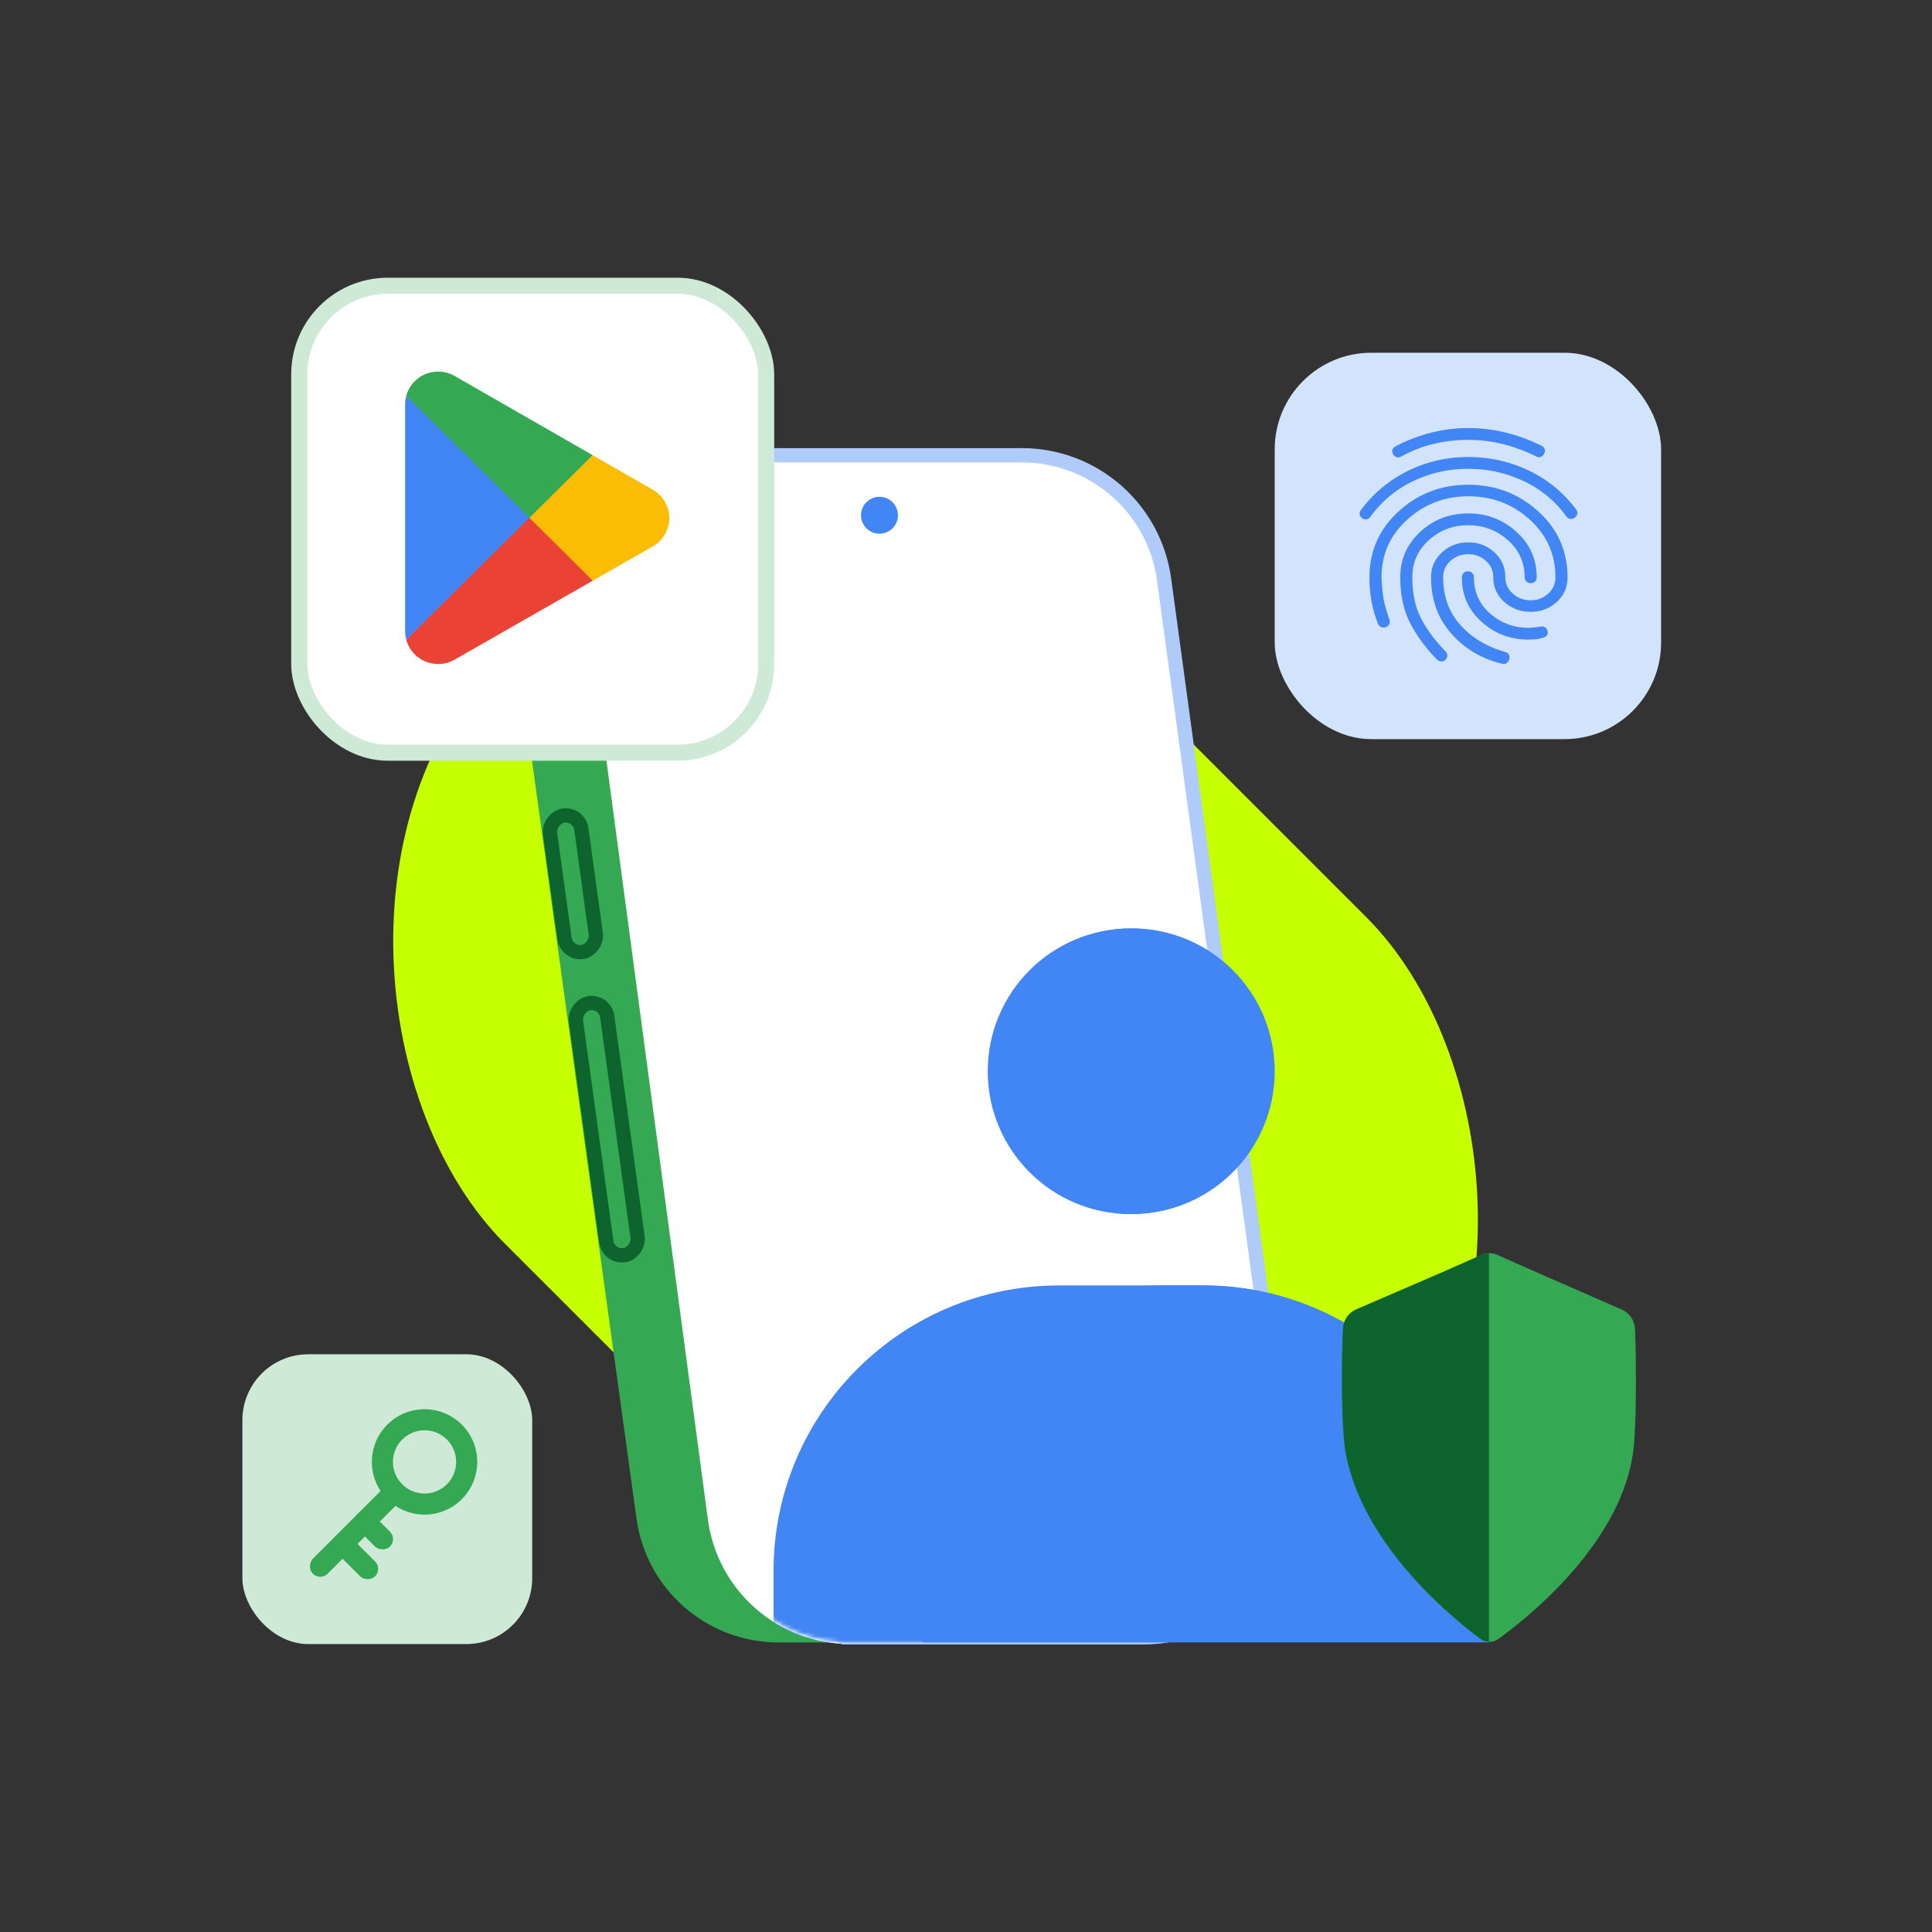 <svg xmlns="http://www.w3.org/2000/svg" width="480" height="480" fill="none"><rect width="100%" height="100%" fill="#333333" stroke="none"/><rect width="208.696" height="302.628" fill="#C6FF00" rx="104.348" transform="scale(-1 1)rotate(45 -205.396 -196.668)"/><path fill="#34A853" d="M193.459 408.069h39.776l-54.801-296.244h-15.981c-21.629 0-38.277 19.101-35.323 40.527l31.006 224.929c2.432 17.645 17.512 30.788 35.323 30.788"/><path fill="#fff" d="M288.984 142.358c-2.368-17.709-17.476-30.932-35.343-30.932h-72.599c-21.57 0-38.201 19.002-35.343 40.382l30.177 225.724c2.368 17.709 17.476 30.932 35.343 30.932h72.599c21.57 0 38.201-19.002 35.343-40.382z"/><path stroke="#AECBFA" stroke-linecap="round" stroke-width="3.548" d="M181.42 113.109h72.463c17.835 0 32.927 13.178 35.331 30.851l30.252 222.357c2.913 21.406-13.728 40.464-35.331 40.464H209.55"/><circle cx="4.585" cy="4.585" r="4.585" fill="#4285F4" transform="matrix(-1 0 0 1 223.09 123.43)"/><rect width="7.852" height="34.205" x="-1.516" y="1.999" stroke="#0D652D" stroke-width="3.548" rx="3.926" transform="scale(-1 1)rotate(7.835 -1533.633 -937.567)"/><rect width="7.852" height="63.212" x="-1.516" y="1.999" stroke="#0D652D" stroke-width="3.548" rx="3.926" transform="scale(-1 1)rotate(7.835 -1877.167 -961.217)"/><mask id="a" width="175" height="298" x="145" y="111" maskUnits="userSpaceOnUse" style="mask-type:alpha"><path fill="#fff" d="M288.986 141.952c-2.368-17.709-17.476-30.932-35.343-30.932h-72.599c-21.57 0-38.201 19.002-35.343 40.382l30.177 225.724c2.368 17.709 17.476 30.932 35.343 30.932h72.599c21.57 0 38.201-19.002 35.343-40.382z"/></mask><g fill="#4285F4" mask="url(#a)"><ellipse cx="280.878" cy="266.151" rx="35.478" ry="35.48"/><path d="M192.182 390.321c0-39.189 31.769-70.958 70.957-70.958h35.477c39.188 0 70.957 31.769 70.957 70.958v17.741H192.182z"/></g><ellipse cx="281.22" cy="266.14" fill="#4285F4" rx="35.478" ry="35.48"/><path fill="#4285F4" d="M229.224 408.05c-17.48-42.246 13.572-88.698 59.291-88.698h10.442c39.189 0 70.958 31.768 70.958 70.957v17.741z"/><path fill="#34A853" d="M406.22 330.223a5.55 5.55 0 0 0-3.299-4.863l-21.19-9.277-9.755-4.314a4.81 4.81 0 0 0-3.892 0l-9.755 4.315-21.371 9.228a5.57 5.57 0 0 0-3.301 4.802c-.363 7.326-.52 24.404.701 30.962 4.263 22.793 26.325 40.792 33.45 46.085a3.75 3.75 0 0 0 4.466.028c7.308-5.28 30.135-23.415 33.427-46.113.955-6.583.809-23.514.519-30.853"/><path fill="#0D652D" fill-rule="evenodd" d="M369.922 311.373a4.8 4.8 0 0 0-1.842.41l-9.755 4.316-21.371 9.228a5.56 5.56 0 0 0-3.301 4.801c-.363 7.326-.52 24.404.701 30.962 4.263 22.793 26.325 40.792 33.45 46.085a3.76 3.76 0 0 0 2.118.75z" clip-rule="evenodd"/><rect width="96" height="96" x="316.698" y="87.635" fill="#D2E3FC" rx="24"/><path fill="#4285F4" d="M364.77 113.541q7.95 0 15 3.34t11.775 9.653q.525.66.338 1.174a2 2 0 0 1-.638.881q-.45.368-1.05.33-.6-.036-1.05-.623-4.125-5.726-10.612-8.772-6.488-3.047-13.763-3.047t-13.65 3.047-10.575 8.772q-.45.66-1.05.734t-1.05-.294q-.525-.368-.637-.918-.113-.55.337-1.137 4.65-6.24 11.663-9.69 7.012-3.45 14.962-3.45m0 6.9q10.125 0 17.4 6.607 7.275 6.606 7.275 16.369 0 3.67-2.662 6.129t-6.488 2.459q-3.825 0-6.562-2.459t-2.738-6.129q0-2.423-1.837-4.074-1.838-1.652-4.388-1.652t-4.387 1.652q-1.838 1.651-1.838 4.074 0 7.12 4.313 11.891 4.312 4.772 11.137 6.68.675.22.9.734t.075 1.101q-.15.514-.6.881t-1.125.22q-7.8-1.909-12.75-7.597t-4.95-13.91q0-3.67 2.7-6.166t6.525-2.496 6.525 2.496 2.7 6.166q0 2.423 1.875 4.074t4.425 1.651 4.35-1.651 1.8-4.074q0-8.515-6.375-14.314t-15.225-5.799-15.225 5.799-6.375 14.24q0 1.762.338 4.405.337 2.642 1.612 6.166.225.66-.037 1.174-.263.514-.863.734a1.47 1.47 0 0 1-1.162-.037 1.47 1.47 0 0 1-.788-.844 29 29 0 0 1-1.612-5.689 34 34 0 0 1-.488-5.835q0-9.763 7.238-16.369 7.237-6.607 17.287-6.607m0-14.093q4.8 0 9.375 1.137t8.85 3.267q.675.367.788.881t-.113 1.027-.75.808q-.525.294-1.275-.074a40.5 40.5 0 0 0-8.212-3.046 35.5 35.5 0 0 0-8.663-1.064q-4.35 0-8.55.991-4.2.99-8.025 3.119-.6.367-1.2.184a1.46 1.46 0 0 1-.9-.771q-.3-.587-.15-1.064t.75-.844a40.6 40.6 0 0 1 8.775-3.377 37.3 37.3 0 0 1 9.3-1.174m0 21.213q6.975 0 12 4.588 5.025 4.589 5.025 11.268 0 .66-.412 1.064-.413.404-1.088.404-.6 0-1.05-.404t-.45-1.064q0-5.505-4.162-9.212-4.163-3.708-9.863-3.707-5.7 0-9.787 3.707t-4.088 9.212q0 5.946 2.1 10.093t6.15 8.331q.45.44.45 1.028 0 .587-.45 1.028-.45.44-1.05.44t-1.05-.44q-4.425-4.551-6.787-9.286t-2.363-11.194q0-6.68 4.95-11.268t11.925-4.588m-.075 14.388q.675 0 1.088.44.412.44.412 1.028 0 5.505 4.05 9.029t9.45 3.523q.45 0 1.275-.073.825-.074 1.725-.221.675-.147 1.163.184.487.33.637.991.15.587-.225 1.027-.375.441-.975.588-1.35.367-2.362.403a49 49 0 0 1-1.238.037q-6.675 0-11.587-4.404-4.913-4.404-4.913-11.084 0-.588.413-1.028.412-.44 1.087-.44"/><rect width="116" height="116" x="74.348" y="71" fill="#fff" stroke="#CEEAD6" stroke-width="4" rx="22"/><rect width="72" height="72" x="60.223" y="336.465" fill="#CEEAD6" rx="16.364"/><path fill="#EA4335" d="m131.295 127.016-30.361 31.915.005.019c.931 3.465 4.126 6.017 7.92 6.017a8.24 8.24 0 0 0 4.16-1.118l.097-.057 34.174-19.53z"/><path fill="#FBBC04" d="m162.011 121.581-.029-.019-14.754-8.472-16.623 14.65 16.681 16.517 14.676-8.386c2.573-1.376 4.32-4.062 4.32-7.159 0-3.078-1.723-5.75-4.271-7.131"/><path fill="#4285F4" d="M100.933 98.357a8 8 0 0 0-.279 2.091v56.395c.03.809.096 1.425.28 2.088l31.405-31.097z"/><path fill="#34A853" d="m131.519 128.645 15.713-15.56-34.136-19.601a8.3 8.3 0 0 0-4.237-1.162c-3.794 0-6.994 2.557-7.926 6.027l-.001.009z"/><circle cx="105.479" cy="363.209" r="13.091" fill="#34A853" transform="rotate(45 105.479 363.209)"/><circle cx="105.479" cy="363.208" r="7.855" fill="#CEEAD6" transform="rotate(45 105.479 363.208)"/><rect width="5.236" height="31.418" x="98.074" y="366.909" fill="#34A853" rx="2.618" transform="rotate(45 98.074 366.909)"/><rect width="5.236" height="11.409" x="86.964" y="378.02" fill="#34A853" rx="2.618" transform="rotate(-45 86.964 378.02)"/><rect width="5.236" height="14.027" x="81.414" y="383.574" fill="#34A853" rx="2.618" transform="rotate(-45 81.414 383.574)"/></svg>